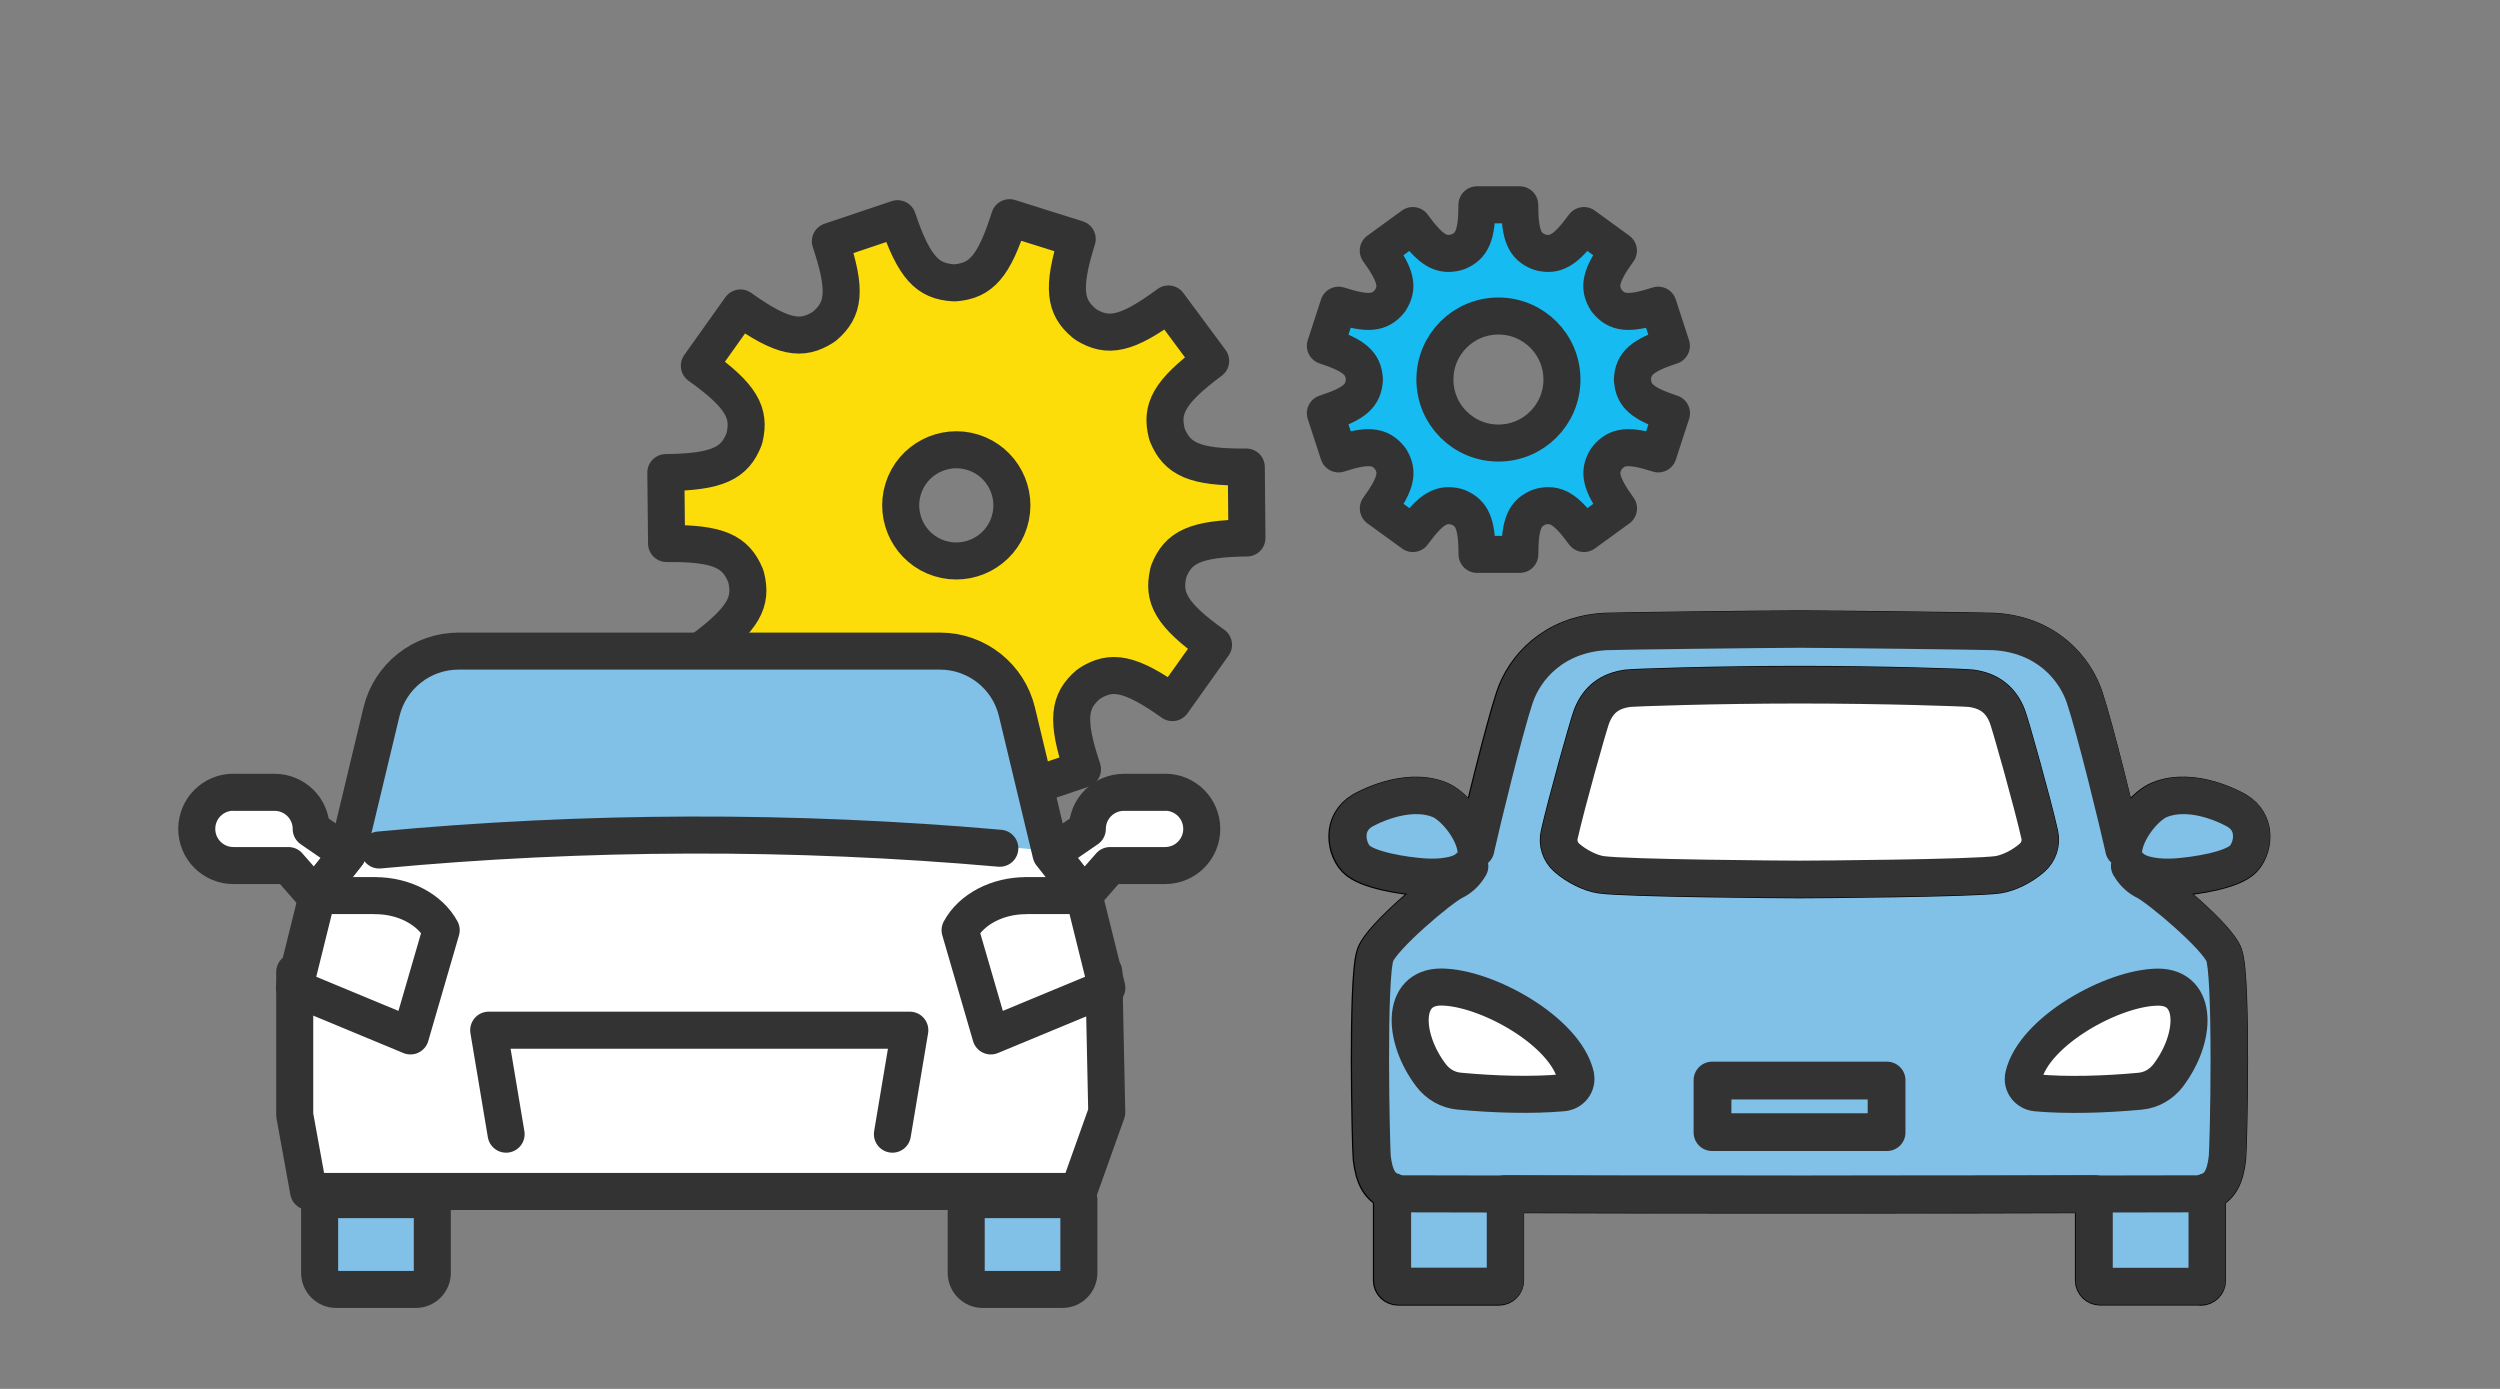 <?xml version="1.0" encoding="UTF-8"?>
<svg id="Layer_7" data-name="Layer 7" xmlns="http://www.w3.org/2000/svg" viewBox="0 0 270 150">
  <rect x="0" y="0" width="270" height="150" fill="#808080" stroke="none"/>
  <defs>
    <style>
      .cls-1, .cls-2, .cls-3, .cls-4, .cls-5, .cls-6, .cls-7, .cls-8 {
        stroke-linejoin: round;
        stroke-width: 4px;
      }

      .cls-1, .cls-3, .cls-4, .cls-5, .cls-7, .cls-8 {
        stroke-linecap: round;
      }

      .cls-1, .cls-4 {
        fill: #c5ddef;
      }

      .cls-1, .cls-8 {
        stroke: #000;
      }

      .cls-2 {
        fill: #fcdd0a;
      }

      .cls-2, .cls-3, .cls-4, .cls-5, .cls-6, .cls-7 {
        stroke: #333;
      }

      .cls-3, .cls-9, .cls-8 {
        fill: #fff;
      }

      .cls-10, .cls-9 {
        stroke-width: 0px;
      }

      .cls-10, .cls-7 {
        fill: #81c1e8;
      }

      .cls-5 {
        fill: none;
      }

      .cls-6 {
        fill: #16bbf1;
      }
    </style>
  </defs>
  <path class="cls-2" d="M126.17,61.88s.02-.07.03-.1.02-.07.03-.1c1.01-2.53,2.76-3.52,8.44-3.58l-.07-7.66c-5.69.06-7.46-.91-8.52-3.43-.02-.06-.04-.12-.06-.18-.67-2.64.17-4.47,4.73-7.85l-4.56-6.15c-4.55,3.37-6.55,3.65-8.87,2.25-.08-.05-.15-.11-.23-.17-2.06-1.73-2.44-3.72-.75-9.1l-7.31-2.3c-1.69,5.38-3.14,6.79-5.82,7.03-.09,0-.19,0-.28,0-2.7-.18-4.19-1.55-5.99-6.92l-7.26,2.44c1.81,5.38,1.45,7.37-.61,9.15-.05.04-.1.08-.15.11-2.31,1.47-4.31,1.25-8.95-2.06l-4.44,6.24c4.62,3.29,5.5,5.11,4.88,7.76-.01.03-.02.07-.03.1s-.02.07-.03.1c-1.01,2.53-2.76,3.52-8.44,3.58l.08,7.66c5.69-.06,7.46.91,8.52,3.43.02.06.04.12.06.18.67,2.64-.17,4.47-4.73,7.85l4.56,6.15c4.55-3.37,6.55-3.65,8.87-2.25.08.05.15.11.23.17,2.06,1.73,2.44,3.72.75,9.1l7.31,2.3c1.69-5.38,3.14-6.79,5.82-7.03.09,0,.19,0,.28,0,2.7.18,4.19,1.55,5.99,6.92l7.26-2.44c-1.81-5.38-1.45-7.37.61-9.15.05-.04.1-.08.15-.11,2.31-1.47,4.31-1.24,8.95,2.06l4.44-6.24c-4.62-3.29-5.5-5.11-4.88-7.76ZM101.48,60.31c-3.16-.99-4.92-4.37-3.93-7.53s4.37-4.92,7.53-3.93,4.92,4.37,3.93,7.53-4.37,4.92-7.53,3.93Z"/>
  <g>
    <g>
      <g>
        <g>
          <path class="cls-1" d="M237.7,139h-10.88c-.4,0-.73-.32-.73-.72v-9.26c-12.29.06-50.29.06-63.49,0v9.27c0,.4-.32.72-.72.72h-10.88c-.4,0-.73-.32-.73-.72v-9.53c-1.28-.44-1.94-1.54-2.19-3.68-.06-.59-.19-5.53-.2-10.47,0-4.51.09-10.17.57-11.49.7-1.95,7.09-7.31,8.47-7.97.54-.26,1.02-.65,1.38-1.14-1.09.76-3.07.92-4.64.8-1.99-.14-6.08-.74-7.28-2-.68-.71-1.03-1.89-.89-2.94.1-.69.45-1.66,1.6-2.34.19-.11,4.65-2.68,8.38-1.18,1.42.57,3.41,2.87,3.88,4.96.64-2.85,3.01-12.61,4.14-15.98,1.08-3.25,4.24-6.83,9.84-7.15,1.01-.06,18.23-.26,21-.26s20.03.2,21,.26c5.61.32,8.76,3.91,9.83,7.15,1.14,3.42,3.51,13.14,4.15,15.98.47-2.09,2.46-4.4,3.88-4.96,3.73-1.51,8.19,1.07,8.38,1.18,1.14.68,1.5,1.64,1.6,2.33.15,1.05-.21,2.24-.88,2.95-1.21,1.26-5.29,1.86-7.28,2-1.58.12-3.58-.05-4.66-.81.37.49.85.89,1.4,1.15,1.38.67,7.78,6.04,8.47,7.97.48,1.32.57,6.98.57,11.49,0,4.98-.14,9.9-.2,10.47-.24,2.13-.89,3.24-2.18,3.68v9.54c0,.4-.33.72-.73.72Z"/>
          <path class="cls-7" d="M226.18,128.94v9.34c0,.35.29.64.65.64h10.88c.36,0,.65-.29.65-.64v-9.6h.03c1.27-.43,1.91-1.51,2.15-3.63.06-.56.2-5.48.2-10.46,0-6.37-.19-10.44-.56-11.46-.69-1.93-7.06-7.26-8.43-7.93-.64-.31-1.19-.79-1.6-1.41l-.17-.27.24.21c.99.9,3.14,1.09,4.82.97,1.98-.14,6.04-.73,7.23-1.98.55-.58,1.03-1.7.86-2.89-.09-.67-.44-1.61-1.56-2.27-.19-.11-4.61-2.66-8.3-1.17-1.44.57-3.49,2.97-3.87,5.09l-.04.2-.04-.2c-.57-2.57-3.02-12.66-4.19-16.16-1.07-3.22-4.19-6.78-9.76-7.1-.97-.05-18.36-.26-20.99-.26s-20.03.2-20.99.26c-5.56.32-8.7,3.87-9.77,7.1-1.15,3.45-3.61,13.57-4.18,16.16l-.04.2-.04-.2c-.38-2.11-2.43-4.51-3.87-5.09-3.69-1.49-8.12,1.06-8.31,1.17-1.12.66-1.47,1.61-1.56,2.28-.14,1.03.21,2.18.87,2.88,1.18,1.24,5.25,1.84,7.23,1.98,1.66.12,3.8-.06,4.8-.95l.22-.2-.16.25c-.39.6-.93,1.08-1.57,1.39-1.38.66-7.74,5.99-8.43,7.93-.9,2.48-.47,21.02-.37,21.92.25,2.12.89,3.2,2.16,3.63h.03v9.6c0,.35.29.64.65.64h10.88c.35,0,.64-.29.64-.64v-9.35h.04c13.18.07,51.31.06,63.57,0h.04Z"/>
          <path class="cls-4" d="M150.12,128.93c18.33.07,71.39.06,88.45,0"/>
        </g>
        <path class="cls-3" d="M233.07,106.61c4.38,0,4.15,5.51,1.09,9.54-.74.96-1.82,1.59-3.02,1.7-3.85.36-7.96.47-11.2.18-.94-.08-1.6-.92-1.39-1.84,1.13-4.83,9.67-9.56,14.53-9.58Z"/>
        <path class="cls-3" d="M170.16,116.18c.22.92-.45,1.76-1.38,1.84-3.24.29-7.35.19-11.21-.18-1.2-.11-2.28-.74-3.01-1.7-3.07-4.03-3.3-9.55,1.09-9.54,4.86.02,13.39,4.75,14.52,9.58Z"/>
        <path class="cls-4" d="M203.79,122.31h-18.88v-5.65h18.88v5.65ZM184.99,122.23h18.72v-5.49h-18.72v5.49Z"/>
      </g>
      <path class="cls-8" d="M194.35,95.02c-1.51,0-18.72-.12-21.45-.51-1.15-.17-2.65-.91-3.72-1.85-.72-.63-1.03-1.6-.82-2.52.76-3.39,3.15-11.9,3.49-12.78.7-1.82,1.95-2.79,3.93-3.06.65-.09,9.51-.39,18.56-.39s17.91.3,18.56.39c1.95.26,3.24,1.27,3.93,3.06.34.88,2.73,9.39,3.49,12.78.2.93-.12,1.89-.83,2.52h0c-1.06.94-2.56,1.68-3.72,1.85-2.73.39-19.93.51-21.44.51Z"/>
      <path class="cls-3" d="M194.35,73.98c-9.05,0-17.9.3-18.55.39-1.95.26-3.18,1.22-3.88,3.02-.34.88-2.73,9.38-3.49,12.77-.2.9.1,1.84.8,2.45,1.06.93,2.54,1.66,3.68,1.83,2.73.39,19.93.51,21.44.51s18.71-.12,21.43-.51c1.15-.17,2.63-.9,3.68-1.83h0c.7-.61,1.01-1.55.81-2.45-.76-3.39-3.15-11.89-3.49-12.77-.69-1.79-1.93-2.75-3.88-3.02-.65-.09-9.5-.39-18.55-.39Z"/>
    </g>
    <g>
      <path class="cls-9" d="M125.84,85.57h-4.45c-2.19,0-3.96,1.77-3.96,3.96l-3.91,2.69,3.54,4.49,2.83-3.23h5.94c2.19,0,3.96-1.77,3.96-3.96h0c0-2.19-1.77-3.96-3.96-3.96Z"/>
      <path class="cls-5" d="M125.84,85.57h-4.45c-2.19,0-3.96,1.77-3.96,3.96l-3.91,2.69,3.54,4.49,2.83-3.23h5.94c2.19,0,3.96-1.77,3.96-3.96h0c0-2.19-1.77-3.96-3.96-3.96Z"/>
      <path class="cls-9" d="M113.52,92.23l-3.68-15.35c-.92-3.84-4.36-6.56-8.31-6.56h-52.01c-3.95,0-7.39,2.71-8.31,6.56l-3.68,15.35-3.54,4.49-2.15,8.25h87.38l-2.15-8.25-3.54-4.49Z"/>
      <path class="cls-10" d="M112.27,91.66l-3.34-16.3c-.37-1.8-1.19-3.37-2.29-4.56-.89-.32-1.85-.49-2.84-.49h-57.2c-.99,0-1.95.17-2.84.49-1.11,1.19-1.92,2.76-2.29,4.56l-3.34,16.3-.09.14h0c5.27-.49,10.56-.87,15.84-1.14l.04-.04c6.94-.15,10.12-.27,13.28-.34,3.46-.08,6.92-.11,13.41-.09h0c9.9.08,19.79.55,29.66,1.42l2.11.19-.09-.14Z"/>
      <path class="cls-7" d="M34.52,129.56v7.91c0,.99.8,1.79,1.79,1.79h8.59c.99,0,1.79-.8,1.79-1.79v-7.91h-12.17Z"/>
      <path class="cls-7" d="M104.35,129.56v7.91c0,.99.8,1.79,1.79,1.79h8.59c.99,0,1.79-.8,1.79-1.79v-7.91h-12.17Z"/>
      <path class="cls-9" d="M25.2,85.57h4.45c2.19,0,3.96,1.77,3.96,3.96l3.91,2.69-3.54,4.49-2.83-3.23h-5.94c-2.19,0-3.96-1.77-3.96-3.96h0c0-2.19,1.77-3.96,3.96-3.96Z"/>
      <polygon class="cls-9" points="117.77 99.92 33.05 101.34 31.86 121.57 34.72 128.95 117.05 128.23 119.91 119.67 117.77 99.92"/>
      <polyline class="cls-5" points="119.21 104.97 119.53 120.13 116.48 128.68 110.36 128.68 33.33 128.68 31.83 120.43 31.83 104.97"/>
      <polyline class="cls-5" points="96.38 122.49 98.26 111.26 52.78 111.26 54.66 122.49"/>
      <path class="cls-5" d="M40.95,91.8c22.29-2.09,44.73-2.15,67.03-.19"/>
      <path class="cls-5" d="M25.2,85.57h4.45c2.19,0,3.96,1.77,3.96,3.96l3.91,2.69-3.54,4.49-2.83-3.23h-5.94c-2.19,0-3.96-1.77-3.96-3.96h0c0-2.19,1.77-3.96,3.96-3.96Z"/>
      <path class="cls-5" d="M110.81,96.72h6.26l2.47,9.96-12.53,5.2-3.32-11.42c1.22-2.26,4.02-3.73,7.13-3.73Z"/>
      <path class="cls-5" d="M40.53,96.72h-6.26s-2.47,9.96-2.47,9.96l12.53,5.2,3.32-11.42c-1.22-2.26-4.02-3.73-7.13-3.73Z"/>
      <path class="cls-5" d="M33.98,96.72l3.54-4.49,3.68-15.35c.92-3.84,4.36-6.56,8.31-6.56h52.01c3.95,0,7.39,2.71,8.31,6.56l3.68,15.35,3.54,4.49"/>
    </g>
  </g>
  <path class="cls-6" d="M176.3,41.05s0-.04,0-.06,0-.04,0-.06c.12-1.64.95-2.52,4.21-3.58l-1.43-4.39c-3.26,1.06-4.46.83-5.52-.43-.02-.03-.04-.06-.07-.09-.86-1.39-.71-2.6,1.3-5.37l-3.73-2.71c-2.01,2.76-3.11,3.28-4.69,2.9-.05-.02-.11-.04-.16-.05-1.5-.62-2.08-1.7-2.08-5.09h-4.62c0,3.4-.58,4.47-2.08,5.09-.05.02-.11.04-.16.05-1.59.38-2.69-.14-4.69-2.9l-3.73,2.71c2.01,2.77,2.16,3.98,1.3,5.37-.02.03-.04.06-.06.09-1.06,1.26-2.25,1.49-5.52.43l-1.43,4.39c3.25,1.06,4.09,1.95,4.21,3.58,0,.02,0,.04,0,.06s0,.04,0,.06c-.12,1.64-.95,2.52-4.21,3.58l1.43,4.39c3.26-1.06,4.46-.83,5.52.43.02.03.04.06.07.09.86,1.39.71,2.6-1.3,5.37l3.73,2.71c2.01-2.76,3.11-3.28,4.69-2.9.05.02.11.04.16.05,1.5.62,2.08,1.7,2.08,5.1h4.62c0-3.4.58-4.47,2.08-5.1.05-.02.11-.04.16-.05,1.59-.38,2.69.14,4.69,2.9l3.73-2.71c-2.01-2.77-2.16-3.98-1.3-5.37.02-.03.04-.06.07-.09,1.06-1.26,2.25-1.49,5.52-.43l1.43-4.39c-3.25-1.06-4.09-1.94-4.21-3.58ZM161.83,47.85c-3.79,0-6.86-3.07-6.86-6.86s3.07-6.86,6.86-6.86,6.86,3.07,6.86,6.86-3.07,6.86-6.86,6.86Z"/>
</svg>